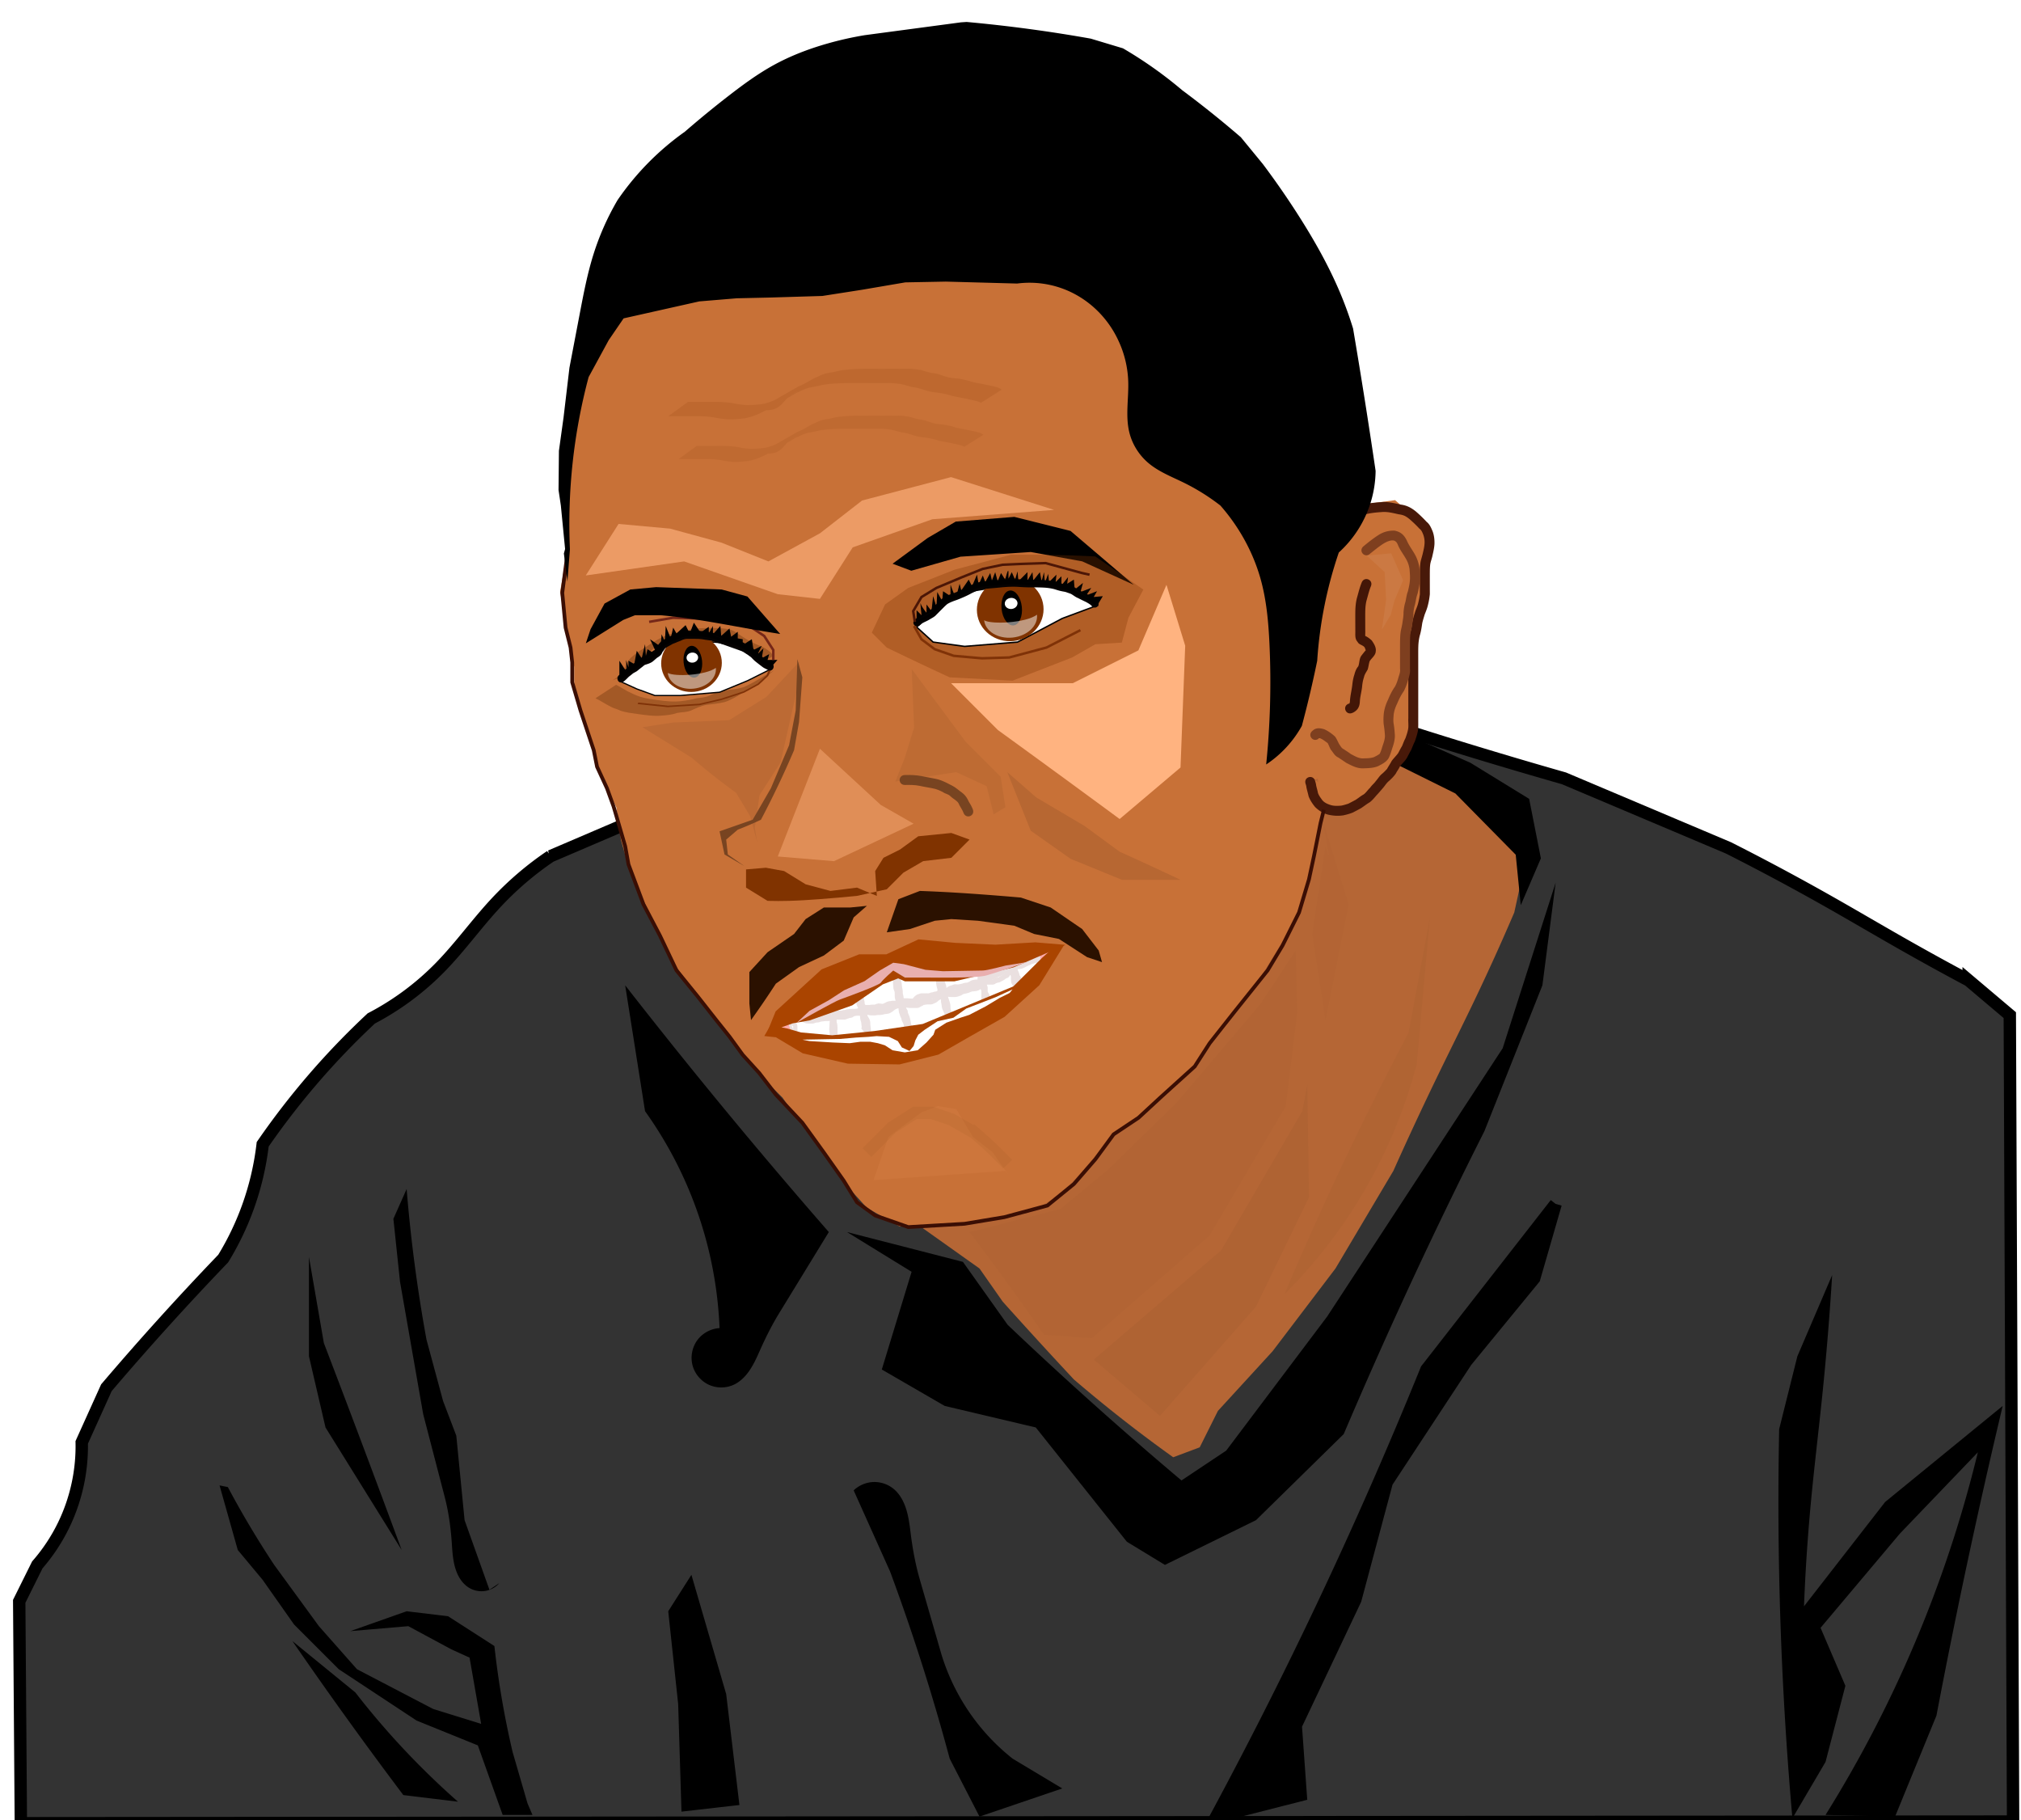 <svg xmlns="http://www.w3.org/2000/svg" viewBox="0 0 744.09 670"><defs><filter id="q" width="1.88" y="-.709" x="-.44" height="2.417" color-interpolation-filters="sRGB"><feGaussianBlur stdDeviation=".635"/></filter><filter id="a" width="1.744" y="-.449" x="-.372" height="1.899" color-interpolation-filters="sRGB"><feGaussianBlur stdDeviation="1.695"/></filter><filter id="c" width="1.289" y="-.556" x="-.145" height="2.112" color-interpolation-filters="sRGB"><feGaussianBlur stdDeviation="2.273"/></filter><filter id="d" width="1.56" y="-.108" x="-.28" height="1.216" color-interpolation-filters="sRGB"><feGaussianBlur stdDeviation="1.369"/></filter><filter id="e" width="1.341" y="-.144" x="-.171" height="1.289" color-interpolation-filters="sRGB"><feGaussianBlur stdDeviation="1.878"/></filter><filter id="f" width="2.021" y="-.092" x="-.511" height="1.184" color-interpolation-filters="sRGB"><feGaussianBlur stdDeviation=".624"/></filter><filter id="g" width="1.396" y="-.129" x="-.198" height="1.257" color-interpolation-filters="sRGB"><feGaussianBlur stdDeviation="1.43"/></filter><filter id="h" width="1.199" y="-.214" x="-.099" height="1.428" color-interpolation-filters="sRGB"><feGaussianBlur stdDeviation=".905"/></filter><filter id="i" width="1.203" y="-.399" x="-.101" height="1.798" color-interpolation-filters="sRGB"><feGaussianBlur stdDeviation=".608"/></filter><filter id="j" width="1.138" y="-.213" x="-.069" height="1.425" color-interpolation-filters="sRGB"><feGaussianBlur stdDeviation=".373"/></filter><filter id="k" width="1.637" y="-.173" x="-.319" height="1.346" color-interpolation-filters="sRGB"><feGaussianBlur stdDeviation=".442"/></filter><filter id="l" width="1.203" y="-.342" x="-.101" height="1.685" color-interpolation-filters="sRGB"><feGaussianBlur stdDeviation=".457"/></filter><filter id="m" width="1.885" y="-2.311" x="-.442" height="5.622" color-interpolation-filters="sRGB"><feGaussianBlur stdDeviation=".635"/></filter><filter id="n" width="2.247" y="-.951" x="-.623" height="2.901" color-interpolation-filters="sRGB"><feGaussianBlur stdDeviation=".635"/></filter><filter id="o" width="1.928" y="-.719" x="-.464" height="2.438" color-interpolation-filters="sRGB"><feGaussianBlur stdDeviation=".635"/></filter><filter id="p" width="1.852" y="-.645" x="-.426" height="2.289" color-interpolation-filters="sRGB"><feGaussianBlur stdDeviation=".635"/></filter><filter id="b" width="1.835" y="-.417" x="-.417" height="1.835" color-interpolation-filters="sRGB"><feGaussianBlur stdDeviation="3.279"/></filter><filter id="r" width="2.144" y="-.826" x="-.572" height="2.651" color-interpolation-filters="sRGB"><feGaussianBlur stdDeviation=".635"/></filter><filter id="s" width="1.865" y="-1.046" x="-.433" height="3.091" color-interpolation-filters="sRGB"><feGaussianBlur stdDeviation=".635"/></filter><filter id="t" width="2.072" y="-.86" x="-.536" height="2.72" color-interpolation-filters="sRGB"><feGaussianBlur stdDeviation=".635"/></filter><filter id="u" width="1.873" y="-.698" x="-.437" height="2.395" color-interpolation-filters="sRGB"><feGaussianBlur stdDeviation=".635"/></filter><filter id="v" width="1.798" y="-.692" x="-.399" height="2.385" color-interpolation-filters="sRGB"><feGaussianBlur stdDeviation=".635"/></filter><filter id="w" width="1.858" y="-.666" x="-.429" height="2.332" color-interpolation-filters="sRGB"><feGaussianBlur stdDeviation=".635"/></filter><filter id="x" width="2.076" y="-.588" x="-.538" height="2.176" color-interpolation-filters="sRGB"><feGaussianBlur stdDeviation=".635"/></filter><filter id="y" width="2.386" y="-.674" x="-.693" height="2.347" color-interpolation-filters="sRGB"><feGaussianBlur stdDeviation=".635"/></filter><filter id="z" width="2.384" y="-1.378" x="-.692" height="3.755" color-interpolation-filters="sRGB"><feGaussianBlur stdDeviation=".635"/></filter><filter id="A" width="1.089" y="-.204" x="-.045" height="1.409" color-interpolation-filters="sRGB"><feGaussianBlur stdDeviation=".345"/></filter><filter id="B" width="1.091" y="-.184" x="-.046" height="1.368" color-interpolation-filters="sRGB"><feGaussianBlur stdDeviation=".321"/></filter><filter id="C" width="1.093" y="-.241" x="-.047" height="1.482" color-interpolation-filters="sRGB"><feGaussianBlur stdDeviation=".261"/></filter><filter id="D" width="1.112" y="-.135" x="-.056" height="1.269" color-interpolation-filters="sRGB"><feGaussianBlur stdDeviation=".301"/></filter><filter id="E" width="1.105" y="-.154" x="-.052" height="1.308" color-interpolation-filters="sRGB"><feGaussianBlur stdDeviation=".218"/></filter><filter id="F" width="1.104" y="-.157" x="-.052" height="1.313" color-interpolation-filters="sRGB"><feGaussianBlur stdDeviation=".309"/></filter></defs><path d="M231.181 302.978l-28.467 12.192a117.022 117.022 0 00-19.988 17.068c-7.159 7.663-13.268 16.27-20.594 23.773a100.618 100.618 0 01-25.44 18.897 283.765 283.765 0 00-39.975 46.328 103.441 103.441 0 01-5.452 23.164 103.423 103.423 0 01-9.085 18.896 1070.565 1070.565 0 00-43.004 47.548L30.09 530.96a66.68 66.68 0 01-6.662 30.479 66.464 66.464 0 01-9.692 14.63L7.074 589.48l.606 81.684 733.499-.61-1.212-296.86-15.143-12.8a1025.778 1025.778 0 01-25.439-14.02c-8.5-4.843-16.929-9.806-25.439-14.63a891.256 891.256 0 00-37.553-20.117l-60.57-25.602a1971.489 1971.489 0 01-64.203-19.506l-12.114 14.63-21.199 8.534-10.296 45.108-27.862 45.109-47.85 42.67c-8.921 9.68-20.994 16.405-33.92 18.897-8.145 1.57-16.648 1.48-24.673-.623-8.025-2.104-15.552-6.254-21.36-12.178-9.433-9.624-13.856-23.913-11.508-37.184l-55.724-64.616-13.931-24.383" stroke="#000" stroke-width="4.561" fill="#333"/><path d="M491.69 274.94l-10.362 16.458-10.972 37.794-20.116 31.698-43.89 45.108-39.622 29.26-52.424-8.534 23.164 23.773 23.163 16.46 8.534 12.19a1947.827 1947.827 0 0026.212 28.65 525.988 525.988 0 0036.574 28.65l9.754-3.657 6.705-13.41 20.117-21.946 23.163-30.479 21.335-35.965a1271.691 1271.691 0 0117.068-36.574c4.251-8.745 8.603-17.442 12.8-26.212a835.275 835.275 0 0014.631-32.307l4.267-19.506-9.143-16.46-9.144-7.924-20.725-8.534-20.726-14.02-10.363 5.486" fill="#b56635"/><path d="M559.912 333.219l-1.852-18.576-22.226-22.557-24.078-11.941 8.643-8.624 20.991 9.288L563 294.077l4.322 21.894-7.409 17.25"/><path d="M419.603 161.827A693.099 693.099 0 00412.245 117l-19.827-13.793a752.12 752.12 0 01-17.851-5.634 329.987 329.987 0 01-25.252.505l-6.897 3.405a253.948 253.948 0 01-24.138.862l-7.759.862a206.367 206.367 0 00-18.208 1.158h-12.426l-20.228 5.739-25 3.448-10.345 4.31-8.621 11.208a2886.25 2886.25 0 01-2.586 12.93c-.582 2.873-1.167 5.744-1.724 8.621a446.443 446.443 0 00-2.587 14.655v37.932l-2.586 14.655 5.173 27.586v8.621l6.896 20.69 2.586 10.345 6.035 12.069 1.724 12.069 3.448 12.069 7.759 16.379 7.759 16.38 9.482 12.93 9.483 11.207 3.448 6.035 10.345 12.069 7.759 7.758a321.953 321.953 0 0016.379 21.552l6.034 9.483 8.621 9.483 12.07 6.896 18.965-.862 21.552-2.586a42.743 42.743 0 0017.24-7.759c4.55-3.435 8.358-7.742 12.07-12.069 3.047-3.552 6.063-7.149 9.483-10.344 6.43-6.01 14.157-10.481 20.69-16.38a62.469 62.469 0 0010.344-12.069l9.483-11.207 11.207-15.517 14.699-23.781 5.991-16.737 3.048-17.598 4.877-13.48-6.897-3.953 10.528-5.086-1.724-12.426-2.69-11.059 1.219-4.292-.462-15.979 5.486-2.42-26.36-22.937-6.391-14.403a634.464 634.464 0 00-22.414-21.908l-9.945-5.32-11.607-9.483" fill="#c87137"/><path d="M351.904 192l21.551-1.725 20.69 5.173 23.276 19.827-18.965-8.621-18.966-3.448-25.862 1.724-18.104 5.172-6.896-2.586 12.93-9.483L351.903 192"/><path d="M380.356 292.862l18.966 11.207 12.93 9.483a1235.732 1235.732 0 0122.414 10.345h-21.552l-18.965-7.759-14.656-10.344-8.62-21.552 13.793 12.069-4.31-3.448" opacity=".42" fill="#a05a2c"/><path d="M293.434 253.913l-6.035 26.724-7.758 12.069-1.724 12.068.862 5.173-2.586-9.483-5.173-8.62a247.164 247.164 0 01-16.38-12.932l-18.103-11.207 11.207-1.724 20.69-.862 13.793-8.621 12.07-12.931-.863 10.344" opacity=".296" fill="#a05a2c"/><path d="M352.06 284.236l-22.413 3.448 3.449-8.62 3.448-11.208-.862-21.552 19.827 26.724 12.93 12.931 1.725 11.207-4.31 2.586-2.587-10.344-11.207-5.173" opacity=".248" fill="#a05a2c"/><path d="M460.523 249.757l-20.69-34.483-32.759-22.413-29.31-31.035-27.586-3.448-37.932 3.448-82.759 15.518-15.517 34.483 1.724-55.172 3.448-25.862 18.966-15.518a1534.65 1534.65 0 01144.826-12.069l24.138 18.966 8.62 37.931 13.794 13.793L451.9 196.31 463.969 217l-3.449 32.759" fill="none"/><path d="M72.563 97.784l-2.64-1.508-4.902-4.526-3.394 8.674 4.525.377 6.411-3.017" transform="matrix(4.572 0 0 4.572 4.604 -143.851)" opacity=".664" filter="url(#a)" fill="#ffb380"/><path d="M90.665 83.831l-5.28 2.64H75.58l3.771 3.771a1549.16 1549.16 0 019.806 7.165l4.902-4.148.377-9.805-1.508-4.903-2.263 5.28" transform="matrix(4.572 0 0 4.572 4.604 -143.851)" filter="url(#b)" fill="#ffb380"/><path d="M48.805 73.649l4.148.377 4.149 1.132 3.77 1.508 4.15-2.263 3.393-2.64 7.165-1.885 8.297 2.64-9.805.754-6.411 2.263-2.64 4.148-3.394-.377-7.542-2.64-7.92 1.131 2.64-4.148" transform="matrix(4.572 0 0 4.572 4.604 -143.851)" opacity=".801" filter="url(#c)" fill="#ffb380"/><path d="M356.97 309.07l-6.705-2.437-12.192 1.219-6.705 4.876-6.096 3.048-3.048 4.877.61 9.143-7.315-3.048-9.754 1.22-9.143-2.439-7.925-4.876-6.705-1.22-7.315.61v6.705l7.925 4.877c2.64.072 5.283.072 7.924 0 3.662-.1 7.32-.337 10.972-.61 4.678-.349 9.352-.755 14.02-1.219l10.972-2.438 6.096-6.096 7.315-4.267 10.363-1.22 6.705-6.704" fill="#803300"/><path d="M326.497 343.21l8.535-1.219 9.143-3.047 6.096-.61 9.753.61 13.411 1.828 7.315 3.048 9.143 1.829 10.363 6.705 5.486 1.829-1.219-4.267-6.096-7.925-11.582-7.924-10.972-3.657a1025.14 1025.14 0 00-15.24-1.22c-3.046-.22-6.094-.428-9.143-.61a541.026 541.026 0 00-12.8-.609l-7.925 3.048-4.267 12.192M314.304 337.722l-3.658 8.534-7.315 5.486-9.143 4.267-8.534 6.096a357.597 357.597 0 01-9.144 13.411l-.61-6.096v-11.582l6.706-7.315 9.753-6.705 4.267-5.486 6.706-4.267h9.753l6.096-.61-4.877 4.267" fill="#2b1100"/><path d="M295.404 249.335l-1.219 16.459-1.829 10.362a347.613 347.613 0 01-12.191 25.603 123.05 123.05 0 01-8.534 3.657l-4.267 3.658.61 5.486 6.095 4.267-7.315-4.267-1.829-8.534 12.192-4.267 6.705-11.583 6.705-15.848 2.439-12.801.61-18.897 1.828 6.705" fill="#784421"/><path d="M114.15 105.29l-1.733 9.333a266.298 266.298 0 00-10 21.067 40.885 40.885 0 006-7.6 40.917 40.917 0 004.666-10.933l1.067-11.867" transform="matrix(4.572 0 0 4.572 4.604 -143.851)" opacity=".265" filter="url(#d)" fill="#784421"/><path d="M100.53 112.27l-6.8 8-5.466 5.333-3.867 3.2-7.333 1.867a203.43 203.43 0 016 8.266l3.866.267 9.467-8.267 6.133-10.4.933-7.6-.133-4.933-3.6 5.467.8-1.2" transform="matrix(4.572 0 0 4.572 4.604 -143.851)" opacity=".23" filter="url(#e)" fill="#784421"/><path d="M105.73 99.601l-1.067 7.067 1.067 6.933 1.867-9.333-2.134-6.934.534 2.934v.133" transform="matrix(4.572 0 0 4.572 4.604 -143.851)" opacity=".367" filter="url(#f)" fill="#a25b2f"/><path d="M103.87 120.93l-6.533 11.2-10.267 8.8 5.333 4.533 7.733-8.8 4.267-8.8-.134-9.066-.4 2.133" transform="matrix(4.572 0 0 4.572 4.604 -143.851)" opacity=".314" filter="url(#g)" fill="#784421"/><path d="M89.865 81.201l-.533 2-2.134.133-1.866 1.067-2.4.933-2.4.934L75.466 86a279.939 279.939 0 01-5.067-2.4l-1.2-1.2 1.066-2.267 1.867-1.333 3.733-1.467 4.534-1.2a111.631 111.631 0 016.8.133l3.866 2.667-1.2 2.267" transform="matrix(4.572 0 0 4.572 4.604 -143.851)" opacity=".562" filter="url(#h)" fill="#803300"/><path d="M337.466 230.816l7.315-6.338 6.705-4.754 7.925-2.377 14.63-2.377h14.63l15.24 7.923-12.8 4.754-16.46 8.715-19.506 1.585-11.582-1.585-6.096-5.546" stroke="#000" stroke-width=".522" fill="#fff"/><path d="M384.156 223.08c.678 6.402-4.24 12.17-10.985 12.885s-12.762-3.897-13.44-10.298 4.24-12.171 10.985-12.885 12.762 3.896 13.44 10.298z" fill="#803300"/><path d="M376.22 223.41c.375 3.545-.99 6.594-3.047 6.812-2.058.218-4.03-2.478-4.406-6.022-.375-3.544.99-6.593 3.047-6.811 2.058-.218 4.03 2.478 4.405 6.022z"/><path d="M374.617 221.892c.12 1.12-.83 2.14-2.12 2.277s-2.433-.661-2.552-1.782.831-2.14 2.121-2.278c1.29-.136 2.433.662 2.551 1.783z" fill="#fff"/><path d="M362.34 228.332c.435 4.107 5.139 6.934 10.512 6.365 5.373-.57 9.38-4.318 8.945-8.425-4.08 3.077-16.772 3.665-19.457 2.06z" opacity=".496" fill="#fff"/><path d="M59.785 86.687c-.056.027-.223.113-.169.082.5-.292 1.004-.577 1.507-.864.066-.037-.13.08-.196.117-.634.366-1.273.723-1.903 1.094-.477.281.959-.552 1.442-.822.076-.043-.148.093-.221.14-.984.41-1.84 1.202-2.868 1.55-.492.125-.998.168-1.5.234-.431.078-.825.271-1.222.446-.356.157-.753.13-1.128.202-.403.144-.828.186-1.252.214-.64.064-1.272-.041-1.905-.123-.481-.07-.973-.117-1.434-.28-.18-.1-.384-.142-.571-.221-.169-.071-.328-.174-.493-.254-.212-.134-.438-.24-.65-.377-.091-.053-.19-.084-.28-.137l1.665-1.085c.093.05.191.09.28.148.21.124.424.241.633.367.339.174.683.33 1.044.453.455.137.929.192 1.397.262.627.084 1.256.16 1.889.083.425-.043.84-.125 1.254-.233.373-.044.752-.071 1.095-.241.4-.176.81-.341 1.247-.396.496-.065 1-.106 1.475-.272.717-.31 2.424-1.314-.5.367.074-.046.147-.094.222-.139.634-.374 1.274-.736 1.904-1.115.48-.289-.966.564-1.45.843-.066.037.126-.08.191-.119.62-.36 1.242-.717 1.864-1.074.057-.033.115-.063.172-.095l-1.539 1.245z" transform="matrix(4.572 0 0 4.572 4.604 -143.851)" opacity=".562" filter="url(#i)" fill="#520"/><path d="M59.575 85.289c-.221-.372-.58-.567-.967-.727-.357-.1-.672-.299-1.001-.463-.351-.23-.698-.466-1.054-.686-.368-.21-.804-.206-1.216-.224a14.436 14.436 0 00-1.73.032c-.325.01-.62.134-.928.217-.14.037-.285.061-.426.096-.363.086-.735.125-1.078.278-.208.083-.054.011-.233.121-.034.021-.14.078-.105.058 2.639-1.52 1.972-1.187 1.39-.764a6.26 6.26 0 00-.609.465c-.182.15-.335.314-.438.526-.096.24-.22.466-.368.677-.16.264-.404.44-.645.62l-1.84.725c.242-.155.508-.32.67-.563a2.21 2.21 0 00.38-.64c.115-.247.125-.304.321-.503.031-.032.057-.067.086-.1.198-.167.388-.338.6-.488.774-.459 1.5-1.031 2.347-1.352.355-.11.722-.16 1.082-.251.45-.112.893-.258 1.362-.278.584-.04 1.168-.046 1.753-.019.442.028.9.048 1.28.302.346.225.688.458 1.043.669.327.161.643.345.992.457.405.189.772.419 1.03.796l-1.698 1.019z" transform="matrix(4.572 0 0 4.572 4.604 -143.851)" opacity=".562" filter="url(#j)" fill="#520"/><path d="M253.317 147.926c1.998.029 3.997.025 5.995.021 1.714-.006 3.427-.018 5.141-.005 1.987.075 4.011.2 5.97.574 1.588.373 3.212.516 4.838.594 2.02-.038 4.09-.13 6.081-.51 1.709-.403 3.313-1.04 4.89-1.793 1.002-.412 1.924-.978 2.884-1.47-13.036 8.853-8.1 4.522-5.096 2.66.18-.116.353-.24.538-.347 26.609-15.264-2.844 1.715 1.041-.567a507.418 507.418 0 018.226-4.724c.317-.179.676-.272 1.001-.435.972-.506 2.008-.916 2.935-1.516-2.392 1.376-4.777 2.764-7.176 4.127-.195.11.367-.257.56-.37a877.304 877.304 0 018.312-4.775c.64-.362 1.352-.552 2.001-.905a14.434 14.434 0 013.844-1.29c1.47-.114 2.865-.578 4.312-.84 2.287-.336 4.594-.482 6.901-.575 1.987-.056 3.975-.031 5.963-.03 2.033.016 4.066-.003 6.099-.002 1.798.01 3.595.003 5.393-.004 1.645-.09 3.263.227 4.892.41 1.541.437 3.039.946 4.627 1.2 1.815.152 3.472.956 5.215 1.42 1.613.504 3.33.39 4.962.732 1.227.251 2.447.485 3.63.906 1.511.466 3.08.663 4.626.984 1.534.348 3.11.59 4.625 1.018.843.177 1.614.484 2.265 1.045l-7.676 4.834c-.611-.405-1.315-.59-2.023-.759-1.525-.35-3.051-.703-4.589-.99-1.571-.324-3.17-.529-4.694-1.054-1.174-.334-2.371-.557-3.567-.797-1.663-.223-3.344-.35-4.96-.843-1.72-.499-3.398-1.162-5.197-1.331-1.557-.312-3.04-.878-4.602-1.151-1.604-.201-3.205-.413-4.827-.325-1.794-.006-3.588-.013-5.382-.006-2.024-.002-4.049-.027-6.073-.016-1.985-.001-3.97.002-5.955.07-2.28.095-4.566.242-6.808.69-1.442.333-2.876.67-4.341.882-1.292.341-2.521.855-3.714 1.457-.296.13-1.05.458-1.332.595-.222.107-.87.463-.657.338 2.377-1.398 4.766-2.776 7.152-4.158.192-.111-.379.229-.568.344l-8.268 4.86c-.987.506-1.978 1-2.984 1.467-.329.148-1.284.656-.973.474 2.421-1.407 9.734-5.54 7.273-4.204-2.598 1.41-18.035 10.44-1.056.559.183-.107-.369.208-.553.312l-.535.376c-.188.091-.388.162-.564.275-3.16 2.027-3.584 5.693-9.286 5.664-.931.525-1.916.96-2.888 1.403a22.623 22.623 0 01-5.01 1.567c-2.054.242-4.135.456-6.204.367a32.768 32.768 0 01-4.897-.676c-1.943-.285-3.911-.482-5.876-.455-1.709.012-3.417.002-5.125-.005-2.019-.004-4.037-.008-6.055.022l7.32-5.319z" opacity=".137" fill="#803300"/><path d="M256.546 164.136c1.825.027 3.65.023 5.476.02 1.565-.006 3.13-.017 4.696-.005 1.815.07 3.664.182 5.453.525 1.451.34 2.935.471 4.42.542 1.846-.034 3.736-.12 5.555-.466 1.56-.368 3.026-.95 4.466-1.637.915-.377 1.758-.894 2.635-1.344-11.909 8.088-7.4 4.13-4.655 2.43.164-.106.322-.22.491-.316 24.307-13.944-2.598 1.566.951-.518 2.491-1.463 4.997-2.9 7.514-4.316.29-.163.618-.248.915-.397.888-.462 1.834-.837 2.68-1.385-2.184 1.257-4.363 2.525-6.554 3.77-.178.1.335-.235.512-.338a804.163 804.163 0 017.592-4.362c.584-.33 1.235-.504 1.828-.826a13.189 13.189 0 013.51-1.18c1.343-.103 2.618-.527 3.94-.766 2.089-.308 4.196-.44 6.304-.526 1.815-.05 3.631-.028 5.446-.027 1.857.015 3.715-.003 5.572-.002 1.642.009 3.284.003 4.926-.003 1.503-.082 2.981.207 4.469.374 1.408.4 2.776.864 4.227 1.096 1.658.139 3.17.874 4.764 1.298 1.473.46 3.04.356 4.532.668 1.12.23 2.236.443 3.316.828 1.38.425 2.814.605 4.226.899 1.401.318 2.84.538 4.224.93.77.16 1.475.442 2.07.954l-7.012 4.416c-.559-.37-1.201-.538-1.848-.693-1.393-.32-2.787-.643-4.192-.905-1.435-.296-2.896-.483-4.288-.963-1.072-.305-2.166-.508-3.258-.728-1.52-.203-3.055-.32-4.53-.77-1.572-.455-3.105-1.061-4.749-1.216-1.422-.285-2.776-.801-4.203-1.051-1.465-.184-2.928-.377-4.41-.297-1.638-.006-3.277-.012-4.916-.005-1.849-.002-3.698-.025-5.547-.015-1.814-.001-3.627.002-5.44.065-2.083.086-4.17.22-6.22.628-1.316.306-2.626.613-3.965.807-1.18.312-2.303.781-3.392 1.33-.27.12-.959.42-1.217.544-.202.098-.794.423-.6.31 2.171-1.278 4.354-2.537 6.533-3.8.175-.1-.346.21-.52.315l-7.551 4.44a78.06 78.06 0 01-2.726 1.34c-.3.135-1.173.599-.889.433 2.212-1.286 8.891-5.06 6.644-3.84-2.373 1.288-16.475 9.536-.965.51.167-.097-.337.19-.505.285l-.488.343c-.172.084-.355.149-.516.252-2.887 1.851-3.274 5.2-8.483 5.174-.85.48-1.75.876-2.638 1.282a20.668 20.668 0 01-4.577 1.43c-1.876.222-3.777.418-5.667.336a29.932 29.932 0 01-4.473-.617c-1.775-.261-3.573-.44-5.368-.416-1.56.011-3.121.001-4.682-.005-1.843-.003-3.687-.007-5.53.02l6.686-4.858z" opacity=".118" fill="#803300"/><path d="M333.17 285.304c2.045-.065 4.072.014 6.086.38 1.656.39 3.342.599 5.001.967 1.575.276 3.043.92 4.469 1.62 1.268.688 2.563 1.202 3.67 2.148.733.64 1.548 1.125 2.285 1.774.915.798 1.494 1.763 1.978 2.863.597.914 1.119 1.88 1.519 2.895.92 2.417-2.498 3.718-3.418 1.302-.348-.974-.958-1.82-1.449-2.725-.282-.641-.477-1.13-1.053-1.594-.742-.658-1.606-1.123-2.329-1.814-.704-.82-1.984-.893-2.814-1.566-1.166-.572-2.358-1.121-3.651-1.332-1.62-.36-3.267-.558-4.883-.943-1.788-.35-3.594-.356-5.411-.318-2.586 0-2.586-3.657 0-3.657z" fill="#784421"/><path d="M484.373 238.366a931.335 931.335 0 003.048-22.554l3.048-12.192 9.143-13.41 4.877-4.877 9.143-1.22 9.753 8.535 2.439 6.705a467.829 467.829 0 00-2.439 25.602l-3.657 11.583v14.63l1.22 13.41-1.22 9.754-5.486 8.534-3.658 4.877-12.191 9.143h-12.192a923.632 923.632 0 01-3.047-35.965l1.219-22.554" fill="#c87137"/><path d="M501.583 185.85c2.218-.59 4.49-.84 6.772-.988 2.49-.265 4.918.352 7.33.875 2.206.282 3.848 1.131 5.55 2.496a47.88 47.88 0 014.035 3.884c1.13.908 1.636 2.153 2.179 3.438.568 1.502.739 3.104.693 4.698-.075 1.452-.407 2.856-.734 4.266-.2 1.07-.63 2.068-.815 3.142-.153 1.11-.151 2.235-.16 3.353-.005 1.344-.002 2.688 0 4.031.002 1.236.003 2.471.003 3.707a25.973 25.973 0 01-.73 4.114c-.276 1.175-.755 2.294-1.191 3.418-.307 1.066-.665 2.117-.889 3.205-.183 1.331-.4 2.662-.742 3.963-.37 1.194-.549 2.427-.648 3.67-.076 1.19-.073 2.383-.074 3.575l.005 3.652.001 3.832v16.177c-.023 1.473.068 2.95-.086 4.416-.217 1.432-.699 2.812-1.17 4.177-.529 1.02-.905 2.098-1.359 3.15-.576.95-1.043 1.951-1.587 2.92-.68 1.223-1.833 2.074-2.605 3.216-.364.88-1.009 1.607-1.412 2.462-.738 1.085-1.67 2.007-2.65 2.871-.823.684-1.351 1.608-2.046 2.416-.817.947-1.62 1.909-2.48 2.813-.765.897-1.495 1.777-2.428 2.511-1.133.652-2.143 1.48-3.236 2.192-.978.557-1.979 1.06-2.974 1.583-1.13.47-2.331.794-3.527 1.054-1.871.3-3.798.176-5.634-.257-1.862-.48-3.453-1.485-4.8-2.829-.97-1.178-1.812-2.462-2.364-3.887-.247-1.132-.592-2.239-.826-3.375-.018-.464-.175-.868-.308-1.304-.748-2.475 2.753-3.533 3.501-1.058.162.538.343 1.077.393 1.64.186.95.508 1.867.668 2.822.335.983.99 1.815 1.592 2.647.756.936 1.946 1.455 3.068 1.805 1.243.398 2.67.33 3.954.218.877-.176 1.74-.439 2.588-.717.9-.47 1.802-.924 2.688-1.416 1.01-.642 1.916-1.437 2.973-2.006.817-.623 1.369-1.463 2.082-2.205.499-.439-.018.045.693-.81.522-.627 1.164-1.15 1.627-1.831.82-.906 1.416-2.006 2.397-2.766.64-.542 1.225-1.167 1.79-1.77.524-.997 1.184-1.912 1.691-2.922.742-1.016 1.665-1.86 2.396-2.885.482-.858.885-1.757 1.42-2.582.417-.967.747-1.97 1.258-2.895.388-1.122.796-2.253.997-3.425.206-1.304-.033-2.658.06-3.973V256.38v-4.144-4.053c0-1.276 0-2.552-.002-3.828-.002-1.22-.005-2.44-.005-3.66.001-1.29 0-2.582.086-3.87.122-1.467.336-2.925.766-4.338.357-1.22.48-2.5.69-3.75.275-1.281.674-2.528 1.06-3.777.385-.991.818-1.975 1.059-3.012.273-1.052.46-2.117.614-3.194 0-1.234-.001-2.467-.003-3.701-.003-1.356-.01-2.713-.002-4.07.015-1.324.019-2.655.219-3.968.209-1.133.606-2.2.852-3.32.277-1.193.576-2.374.643-3.603.08-1.057-.094-2.14-.422-3.146-.374-.925-.634-1.72-1.491-2.356-1.129-1.244-2.366-2.399-3.63-3.504-1.364-1.097-2.202-1.533-4.036-1.773-2.081-.452-4.172-1.03-6.32-.8-2.064.13-4.115.35-6.119.886-2.509.627-3.396-2.921-.887-3.549z" fill="#481909"/><path d="M501.882 201.205c1.813-1.5 3.66-2.986 5.649-4.25 1.82-1.177 3.76-1.675 5.909-1.618 2.399.464 3.666 1.74 4.638 3.893.772 1.728 1.938 3.232 2.86 4.879.846 1.511 1.36 3.098 1.639 4.802.193 1.777.28 3.575.137 5.358-.128 1.455-.465 2.867-.795 4.285-.496 1.31-.646 2.704-.968 4.056-.33 1.011-.483 2.053-.553 3.11.023 1.411-.252 2.794-.448 4.185-.134 1.171-.516 2.282-.67 3.451-.136 1.239-.149 2.486-.16 3.73a1310.51 1310.51 0 000 5.088l.002 4.01c.155 1.475-.29 2.832-.729 4.213a20.004 20.004 0 01-1.53 4.012c-1.028 1.47-1.82 3.044-2.5 4.697-.598 1.207-1.027 2.462-1.225 3.793-.088 1.087-.205 2.197-.063 3.284.259 1.51.406 3.034.487 4.564.018 1.63-.434 3.199-.968 4.723-.394 1.266-.754 2.503-1.365 3.688-.89 1.39-2.328 2.105-3.747 2.83-1.773.79-3.772.782-5.68.852-2.246.051-4.197-1.026-6.135-2.018-.993-.68-1.974-1.347-2.984-2-1.181-.546-1.771-1.654-2.517-2.638-.425-.295-1.18-2.673-1.459-2.723-.825-.572-1.62-1.253-2.57-1.64-.344-.246-1.288.127-.535-.029-1.892 1.764-4.386-.912-2.494-2.675.28-.214.531-.475.843-.64 1.167-.624 2.492-.375 3.68.005 1.457.681 2.766 1.603 3.94 2.704.627.892 1.002 1.864 1.525 2.809.514.694.78 1.397 1.602 1.775.879.602 1.794 1.144 2.637 1.797 1.374.704 2.748 1.582 4.335 1.618 1.378-.05 2.84-.013 4.156-.457.742-.374 1.5-.737 2.154-1.248.536-1.036.797-2.136 1.17-3.241.39-1.062.718-2.164.76-3.3a38.103 38.103 0 00-.473-4.371c-.13-1.407-.083-2.824.086-4.227a15.98 15.98 0 011.46-4.629c.722-1.745 1.533-3.443 2.633-4.988.584-1.08.966-2.258 1.292-3.438.333-1.043.71-1.976.557-3.101 0-1.336-.001-2.671-.003-4.007-.002-1.708-.005-3.416 0-5.124.015-1.397.033-2.797.194-4.186.162-1.177.507-2.303.672-3.474.185-1.306.451-2.6.42-3.926.091-1.267.265-2.523.653-3.738.351-1.325.433-2.725.956-4.01.293-1.25.602-2.491.713-3.777.155-1.478.01-2.98-.106-4.456-.199-1.29-.576-2.46-1.225-3.603-.969-1.759-2.245-3.343-3.021-5.209-.31-.792-.66-1.4-1.52-1.689-1.252-.241-2.67.451-3.72 1.065-1.77 1.1-3.376 2.454-5.011 3.74-1.83 1.829-4.415-.758-2.587-2.586z" fill="#7e3f1f"/><path d="M504.73 215.824c-.65 1.58-1.033 3.25-1.501 4.89-.353 1.18-.482 2.402-.547 3.627-.046 1.332-.036 2.665-.032 3.997.004 1.274.004 2.547.009 3.82.032.61-.036 1.226 0 1.836.015.193.135.48.102.137a9.864 9.864 0 012.314 1.668c.676.992 1.423 2.13 1.48 3.376.014.324-.05.648-.073.972-.311 1.353-1.49 2.132-2.195 3.236-.343 1.006-.413 2.061-.738 3.083-.492.923-1.119 1.714-1.341 2.746a14.622 14.622 0 00-.678 3.248c-.16 2.001-.791 3.921-.865 5.93-.124 1.828-.767 2.984-2.374 3.88l-.388.166c-2.382 1.008-3.807-2.36-1.425-3.368l.224-.092c.014.477.364-.637.309-.743.098-2.083.65-4.08.88-6.147.133-1.266.35-2.519.76-3.728.279-1.102.68-2.196 1.435-3.07.508-1.288.295-2.815 1.187-3.977.074-.104 1.488-1.923 1.577-1.91.05.007.014.099.023.148.227.566-.349-1.154-.45-1.232-.498-.79-1.999-.985-2.477-1.85-.188-.275-.416-.526-.567-.824-.545-1.079-.341-2.323-.377-3.48-.002-1.273-.004-2.545-.01-3.817-.002-1.4-.013-2.803.037-4.203.083-1.498.253-2.99.682-4.434.51-1.788.933-3.607 1.655-5.326 1.02-2.377 4.381-.936 3.362 1.441z" fill="#431607"/><path d="M109.73 76.135l1.467 1.867-.267 1.733v1.2l-.4 1.333-.267-2.4-.666-2.133-1.734-.933 1.867-.667" transform="rotate(14.377 1079.428 317.62) scale(4.572)" opacity=".239" filter="url(#k)" fill="#fff"/><path d="M194.218 663.846l-5.486-18.897a328.358 328.358 0 01-6.705-39.012l-17.068-10.973-15.24-1.828-20.725 7.315 21.335-1.829 15.848 8.534 6.706 3.048 4.267 24.383-17.678-5.486-28.04-14.63-14.02-15.85-16.46-22.554a344.512 344.512 0 01-17.067-28.65l-3.048-.609 6.706 23.774 9.143 10.972 11.582 16.459 16.459 16.459 28.65 18.897 22.555 9.143 9.143 25.602h10.972l-1.829-4.267M314.304 548.637l13.41 29.869a780.742 780.742 0 0121.944 68.882l10.973 21.334 30.479-10.362-18.288-10.972a78.03 78.03 0 01-12.8-12.801 78.171 78.171 0 01-13.412-25.602l-7.924-27.431c-1.644-5.69-2.715-11.524-3.436-17.402-.36-2.94-.748-5.895-1.646-8.716-.899-2.822-2.37-5.545-4.671-7.409-2.072-1.678-4.766-2.57-7.43-2.46s-5.275 1.225-7.2 3.07M180.195 585.21l-9.143-25.602-3.048-31.088-4.877-12.801-6.096-22.554a558.603 558.603 0 01-7.314-55.472l-4.877 10.972 2.438 23.164 8.534 48.766 7.925 30.479c1.5 5.772 2.275 11.698 2.654 17.65.19 2.975.426 5.98 1.327 8.823.451 1.421 1.073 2.795 1.927 4.018.853 1.222 1.943 2.292 3.235 3.035a8.851 8.851 0 005.814 1.049 8.85 8.85 0 005.159-2.877l-3.658 2.438"/><path d="M572.76 443.18l-47.547 60.957a1679 1679 0 01-77.416 164.584l31.088-7.925-1.829-25.602 21.945-46.328 11.583-43.28 29.26-44.499 24.992-30.479 7.925-27.43" stroke="#000" stroke-width="4.57"/><path d="M572.76 324.924l-19.506 60.957-64.615 98.752-37.185 49.376-16.459 10.972a1415.736 1415.736 0 01-64.006-57.3l-16.459-23.163-42.67-10.973 23.773 14.63-10.972 35.966 23.164 13.41 33.526 7.925 33.527 42.06 14.02 8.535 33.527-16.46 32.307-31.697a1895.99 1895.99 0 0151.814-111.553l21.335-53.642 4.877-37.794M674.559 469.397c-.91 14.856-2.13 29.693-3.658 44.499-1.384 13.415-3.022 26.803-4.267 40.232a691.107 691.107 0 00-2.438 37.184l29.869-38.403 43.28-35.356a2572.145 2572.145 0 00-24.383 113.99l-15.24 37.185-25.602-.61a454.237 454.237 0 0016.459-28.65A454.704 454.704 0 00728.2 534.624l-28.65 29.869-29.26 34.745 9.143 21.335-7.314 28.04-12.192 20.726a1320.724 1320.724 0 01-4.876-143.251l6.705-26.822 12.8-29.869M272.241 664.458l-4.876-40.841-12.8-43.89-8.535 13.41 3.657 34.137 1.22 39.622 21.334-2.438M264.923 488.9a147.462 147.462 0 00-6.705-38.403 147.564 147.564 0 00-20.725-41.45l-7.315-46.329a2120.5 2120.5 0 0074.978 90.827l-18.288 29.87c-2.733 4.464-5.069 9.154-7.189 13.94-1.06 2.393-2.15 4.788-3.605 6.964-1.454 2.176-3.318 4.146-5.664 5.307-2.895 1.432-6.434 1.49-9.375.155-2.94-1.335-5.225-4.039-6.051-7.16-.827-3.123-.179-6.602 1.716-9.218 1.895-2.615 4.999-4.315 8.223-4.503M147.885 570.582a6976.475 6976.475 0 00-28.65-76.197l-5.487-31.698v36.575l6.096 26.211 28.04 45.109M168.614 663.241a292.281 292.281 0 01-37.794-40.231l-23.164-18.897a1652.944 1652.944 0 0040.842 56.69l20.117 2.439"/><path d="M283.823 246.288l-8.534 4.267-10.363 4.267-14.63 1.22h-9.144l-6.705-2.439-6.705-3.048a308.955 308.955 0 0011.582-7.924l4.876-4.267 5.486-.61 6.096-1.828 9.144.61 8.534 3.047 10.362 6.705" stroke="#000" stroke-width=".455" fill="#fff"/><path d="M265.706 242.936c.617 5.824-3.858 11.073-9.994 11.722s-11.61-3.545-12.227-9.369 3.857-11.072 9.993-11.722 11.611 3.545 12.228 9.369z" fill="#803300"/><path d="M258.486 243.237c.341 3.224-.9 5.999-2.772 6.197-1.872.198-3.667-2.255-4.008-5.479-.341-3.224.9-5.998 2.772-6.197 1.872-.198 3.666 2.255 4.008 5.48z"/><path d="M257.028 241.855c.108 1.02-.756 1.948-1.93 2.072-1.173.124-2.212-.602-2.32-1.622s.756-1.947 1.93-2.071c1.173-.125 2.212.601 2.32 1.621z" fill="#fff"/><path d="M245.859 247.714c.395 3.737 4.675 6.308 9.563 5.79 4.888-.517 8.534-3.928 8.138-7.664-3.712 2.8-15.259 3.334-17.701 1.874z" opacity=".496" fill="#fff"/><path d="M69.466 123.73l1.2-1.867 2.667-1.066 1.333-.267 1.466.133 1.334 1.2 1.6.667 1.2.933-.134-.133-.533-.667.533.667" transform="matrix(4.572 0 0 8.518 4.025 -619.514)" opacity=".354" filter="url(#l)" fill="#f4975f"/><path d="M319.18 424.288l4.876-4.876 4.267-4.267 8.534-5.487h6.096l7.315 2.439 8.534 4.876a159.982 159.982 0 0112.191 11.582" opacity=".066" stroke="#672f05" stroke-width="4.57" fill="none"/><path d="M291.947 372.278l14.224-8.851 26.724-9.112 28.448-2.343 28.233-3.645-.862 2.864-16.164 17.182-29.095 13.016-37.5 2.604-18.103-5.728z" fill="#faa"/><g stroke="#eae0e0" stroke-width=".2"><path d="M8.384 98.127l.01.683 1.527.057 2.212-.105-.158-.892.124.774 2.378-.242-.291-1.345.366 1.322 1.792-.153 1.146-.353-.3-1.77.435 1.851 1.493-.276 1.758-.461-.242-.965-.084-.72.468 1.687 2.082-.375 1.004-.229-.352-1.675.38 1.46 2.421-.879-.26-1.08.392 1.033 1.735-.904.208-.397-2.84.17-6.268 1.15-4.675.99-2.95.927z" fill="#fff" transform="matrix(4.572 0 0 5.523 251.215 -171.294)"/><path d="M8.94 99.91l-.44-.975 1.966-.078 1.63-.038.144 1.256-.068-1.371 2.366-.292.514 1.59-.481-1.665 1.728-.08 1.275-.351.581 1.581-.56-1.625 1.583-.103 1.739-.468.217.307.365 1.265-.48-1.598 1.802-.33 1.236-.407.655 1.783-.522-1.802 2.433-.926.535 1.54-.45-1.668 1.952-.878.29 1.56-2.927 2.048-5.358 1.203-4.895.892-3.392.106z" fill="#fff" transform="matrix(4.572 0 0 5.523 251.215 -171.294)"/><path d="M8.603 98.262c.002.072.008.144.019.215a.461.461 0 00.069.161c.04.022.082.04.125.054.074.02.15.012.225.008.087-.006.174-.01.261-.012h1.467c.08.003.159-.003.238-.011.066-.004.128-.028.192-.042.065-.014.132-.017.198-.018h.186c.062 0 .123-.012.184-.017l.047-.01c.098-.02.127.118.029.139l-.063.012c-.066.006-.13.018-.197.017h-.182a.961.961 0 00-.171.015c-.07.015-.136.041-.208.045a1.77 1.77 0 01-.253.01H9.763c-.152 0-.305 0-.458.002-.085.001-.17.005-.256.011-.093.006-.187.012-.278-.015a.473.473 0 01-.195-.105.62.62 0 01-.094-.222 1.769 1.769 0 01-.02-.237c0-.1.141-.1.141 0z" filter="url(#m)" fill="#666" transform="matrix(4.572 0 0 5.523 251.215 -171.294)"/><path d="M12.095 97.577c.02.074.052.144.079.215.024.064.031.133.034.2.002.06.002.12.001.18a.353.353 0 00.033.155c.011.025.017.058.038.078.007.006.017.01.025.014.043.024.093.029.14.039.059.011.118.014.177.016l.183.001c.056-.01.11-.026.166-.035.055-.014.116 0 .17-.019a.692.692 0 01.174-.036c.06 0 .12-.011.18-.018.062-.007.126-.009.189-.01h.185a.925.925 0 00.176-.01c.056-.011.111-.028.167-.04.043-.013.036-.013.043-.048a.145.145 0 00-.02-.114c-.028-.053-.06-.105-.085-.16l-.012-.033-.014-.057c-.008-.022-.019-.043-.027-.064a.676.676 0 01-.025-.186 1.416 1.416 0 01-.02-.155c-.004-.06-.005-.12-.005-.18.004-.061-.003-.12-.01-.18l-.003-.032c-.011-.1.13-.115.14-.016l.003.03c.008.066.015.13.012.197 0 .057 0 .114.004.17.004.054.012.107.02.16.002.049.004.098.018.144.016.047.038.092.046.142.025.052.056.102.082.153.038.072.05.135.033.216-.023.083-.062.13-.148.15-.06.014-.12.032-.18.043a1.06 1.06 0 01-.195.011h-.183c-.059.002-.117.003-.175.01-.06.006-.121.017-.183.018a.564.564 0 00-.148.03c-.061.017-.123.015-.186.023-.063.01-.124.033-.189.038-.062 0-.125 0-.188-.002a1.203 1.203 0 01-.2-.019c-.065-.013-.134-.023-.191-.06a.266.266 0 01-.116-.158.494.494 0 01-.042-.206L12.067 98a.513.513 0 00-.025-.156c-.027-.072-.059-.142-.08-.216-.035-.094.098-.144.133-.05z" filter="url(#n)" fill="#666" transform="matrix(4.572 0 0 5.523 251.215 -171.294)"/><path d="M14.283 96.87c.053.073.11.14.15.222.032.064.03.135.041.203.009.047.013.095.024.142.01.053.024.106.033.16.002.051.012.1.028.149a.714.714 0 01.029.175c-.003.035.012.06.03.09.02.025.039.054.068.072.036.014.076.014.114.015.062.002.123.001.184 0a.941.941 0 00.174-.01c.064-.008.13-.01.194-.012.06-.004.119.002.177-.004.049-.019.096-.04.147-.053.063-.013.128-.014.192-.015.066-.001.13.01.195.017a.452.452 0 00.166-.017c.058-.029.12-.05.179-.076.05-.022.098-.044.151-.055a.684.684 0 01.145-.03c.053 0 .103-.01.155-.018.059-.008.118-.008.177-.01h.188c.017-.003.066-.004.07-.028 0-.01.01-.04-.002-.046l-.042-.123a.482.482 0 01-.04-.151c-.005-.063-.004-.125-.005-.188a.738.738 0 00-.01-.16c0-.04-.016-.07-.036-.103a.432.432 0 01-.06-.146c-.01-.059-.01-.119-.018-.178a1.555 1.555 0 01-.015-.19c-.002-.063-.002-.126-.002-.19v-.114c0-.1.142-.1.142 0v.114l.001.186c.002.058.005.117.015.175.007.056.008.111.014.167.008.038.022.07.043.101.03.048.053.098.056.155.01.06.015.121.012.183 0 .057 0 .115.004.172a.372.372 0 00.033.123l.04.117a.208.208 0 01-.019.182c-.05.059-.104.079-.181.084h-.186c-.053 0-.106.001-.16.008-.053.008-.106.019-.16.019a.639.639 0 00-.13.027c-.045.008-.083.031-.125.047-.065.027-.131.053-.196.082a.606.606 0 01-.218.022c-.06-.006-.119-.017-.178-.017-.054.001-.109.002-.162.012-.058.013-.108.046-.166.056-.063.005-.125.002-.188.004-.06.001-.12.004-.18.011a1.084 1.084 0 01-.19.012h-.19a.385.385 0 01-.19-.042.46.46 0 01-.108-.115.279.279 0 01-.05-.153.589.589 0 00-.021-.139.626.626 0 01-.035-.17c-.008-.052-.022-.102-.03-.153-.012-.05-.018-.1-.027-.151-.008-.055-.007-.112-.029-.164-.033-.071-.085-.127-.13-.191-.065-.076.043-.168.108-.092z" filter="url(#o)" fill="#666" transform="matrix(4.572 0 0 5.523 251.215 -171.294)"/><path d="M17.349 96.008c.04.076.087.147.121.225.026.069.037.14.057.21a.83.83 0 01.05.203c0 .056.011.11.02.166.005.056.026.11.039.165.013.066.016.134.017.201 0 .047.01.094.022.14.023.059.035.12.043.184.004.047 0 .098.026.14l.003-.003c.008-.001.026.005.034.006.03.003.033.003.067.004.079.003.157.002.236.001l.3.02c.058-.002.118.008.176 0 .043 0 .063-.025.094-.05a.563.563 0 01.127-.121 1.23 1.23 0 01.14-.088c.051-.03.112-.027.166-.048a.569.569 0 01.176-.04c.065-.004.13-.004.194-.004h.22c.06-.001.121.004.182-.002.048-.002.093-.019.138-.035.061-.023.126-.022.19-.033a.682.682 0 01.155-.04c.059-.005.116-.016.173-.03a.211.211 0 00.111-.069c.018-.04.019-.083.021-.125-.001-.056-.024-.106-.04-.158-.018-.055-.036-.11-.046-.167a1.206 1.206 0 01-.028-.185c-.006-.058.002-.117-.012-.175a.34.34 0 00-.061-.136.366.366 0 01-.047-.181c-.003-.061-.002-.122-.002-.183.006-.053-.007-.1-.022-.15-.005-.034-.022-.063-.036-.092-.044-.09.083-.152.127-.062.017.037.037.073.045.114a.499.499 0 01.027.19c0 .058 0 .116.002.173.002.038.003.079.024.112.037.057.07.117.081.185.013.064.012.128.015.194.005.058.013.116.027.173.008.05.026.098.04.148.022.068.05.134.047.207a.384.384 0 01-.055.21.368.368 0 01-.186.115c-.06.014-.122.026-.184.032a.868.868 0 00-.154.04c-.055.008-.111.009-.164.026a.603.603 0 01-.174.043c-.064.005-.13.002-.194.003h-.22c-.06 0-.12 0-.18.003a.434.434 0 00-.143.033c-.048.016-.099.02-.146.039a1.065 1.065 0 00-.123.076.622.622 0 00-.121.117c-.05.042-.1.08-.169.082-.066.006-.133.001-.199 0l-.291-.02c-.081.001-.163.002-.244 0-.084-.005-.168-.01-.222-.084a.423.423 0 01-.042-.188.693.693 0 00-.039-.165.647.647 0 01-.026-.173 1.03 1.03 0 00-.014-.173c-.014-.058-.037-.115-.041-.176-.009-.056-.02-.112-.021-.17a.737.737 0 00-.045-.18c-.018-.064-.03-.13-.05-.193-.032-.074-.079-.139-.115-.21-.05-.088.073-.158.123-.071z" filter="url(#p)" fill="#666" transform="matrix(4.572 0 0 5.523 251.215 -171.294)"/><path d="M20.698 95.503c.031.09.07.176.11.261.03.07.064.137.093.206a.724.724 0 00.055.136c.029.047.032.102.043.155.012.051.018.104.028.156.006.05.028.096.048.142.026.052.044.107.063.162.017.054.026.11.041.165.008.037.015.053.049.066.034.012.07.009.104 0 .032-.023.064-.048.097-.07.055-.03.115-.05.174-.071.049-.024.106-.017.155-.037.054-.02.108-.04.164-.052.066-.007.133.001.2.005.06.006.119-.004.178-.01.054 0 .107-.014.16-.023.052-.014.106-.02.158-.036a.795.795 0 01.201-.04c.054 0 .107-.012.16-.019.043-.001.08-.021.116-.04a.598.598 0 00.132-.06.712.712 0 01.156-.06l.158-.024c.058-.01.117-.012.176-.013.05-.003.103.004.151-.012.007-.01.006-.029.007-.042.003-.051.002-.103.002-.154a.738.738 0 00-.01-.159 1.338 1.338 0 01-.014-.178c.003-.05-.007-.1-.014-.15a.224.224 0 00-.039-.111 2.444 2.444 0 00-.073-.152.817.817 0 01-.075-.204.844.844 0 00-.05-.142c-.012-.033-.006-.015-.017-.054-.026-.096.11-.133.137-.036.005.022.001.01.01.033a.976.976 0 01.059.17.663.663 0 00.061.167c.026.048.05.097.071.148.029.05.053.101.056.16.008.055.019.111.016.168 0 .053.003.105.01.158.01.06.016.12.013.181 0 .058.002.115-.003.173-.01.071-.035.133-.107.16a.663.663 0 01-.187.017 1.112 1.112 0 00-.156.011 1.79 1.79 0 01-.147.021.569.569 0 00-.12.045.617.617 0 01-.14.066.411.411 0 01-.159.053c-.056.008-.11.02-.167.02a.655.655 0 00-.173.034c-.058.018-.118.026-.177.041-.056.009-.111.023-.168.024-.066.007-.133.017-.2.01-.054-.003-.108-.008-.162-.008-.05.01-.099.03-.147.047-.05.017-.102.02-.152.036-.048.018-.097.035-.144.055-.047.032-.09.073-.146.092a.317.317 0 01-.196-.01.211.211 0 01-.124-.156c-.014-.052-.024-.105-.038-.157-.018-.052-.035-.103-.06-.151-.024-.056-.049-.11-.057-.172-.01-.051-.015-.103-.027-.155-.008-.04-.01-.082-.03-.119a.82.82 0 01-.06-.146c-.028-.068-.062-.133-.091-.2a2.966 2.966 0 01-.114-.271c-.036-.094.097-.144.132-.05z" filter="url(#q)" fill="#666" transform="matrix(4.572 0 0 5.523 251.215 -171.294)"/><path d="M23.949 94.836a.655.655 0 00.054.194c.025.059.042.12.066.18a.606.606 0 01.04.192c-.004.06.012.118.026.176.015.059.016.119.028.177.014.056.012.113.02.17.01.056.02.112.035.167-.01-.001.026.046.027.033.002-.01-.013-.003.003-.007.039-.015.078-.027.115-.046a.93.93 0 01.168-.076c.055-.024.117-.023.17-.052.039-.024.073-.054.113-.076.038-.025.08-.042.118-.067a.564.564 0 01.144-.067c.06-.02.123-.03.186-.035.054-.003.108-.016.162-.022.054-.005.108-.003.162-.012.036-.012.068-.035.098-.057.047-.03.092-.06.143-.08.038-.016.079-.012.117-.022l.04-.014c.05-.014.101-.028.153-.04.049-.01.099-.012.148-.022.011-.001.06-.026.05-.04-.002 0-.003.003-.004.002-.004-.003-.021-.093-.024-.104-.016-.056-.016-.114-.035-.169-.013-.048-.047-.084-.07-.126a.684.684 0 01-.055-.195c-.006-.055-.019-.108-.025-.162-.013-.04-.013-.082-.03-.12-.038-.092.092-.146.13-.053.02.05.028.104.04.157.006.053.02.105.025.159.007.051.02.1.04.148.025.05.068.09.079.148.018.058.025.118.038.178.015.06.034.121.023.183-.033.078-.073.11-.155.133-.047.009-.095.012-.143.02-.047.011-.094.025-.14.037a.967.967 0 01-.15.034c-.041.015-.075.041-.112.063a.457.457 0 01-.158.081c-.056.01-.113.01-.17.014-.055.006-.109.02-.165.021a.675.675 0 00-.16.03.405.405 0 00-.106.051c-.041.026-.086.046-.127.073-.042.02-.073.057-.116.076-.059.03-.122.04-.185.06a.858.858 0 00-.156.071.83.83 0 01-.165.059c-.095.003-.147-.04-.177-.129a1.561 1.561 0 01-.039-.187c-.007-.052-.007-.106-.018-.159-.013-.057-.015-.116-.028-.173-.015-.066-.032-.13-.03-.198a.465.465 0 00-.03-.152c-.023-.059-.04-.12-.065-.178a.799.799 0 01-.063-.23c-.013-.099.128-.116.14-.017z" filter="url(#r)" fill="#666" transform="matrix(4.572 0 0 5.523 251.215 -171.294)"/><path d="M9.027 99.772v-.242c0-.056.007-.119-.027-.167-.022-.041-.061-.055-.098-.078a1.023 1.023 0 01-.151-.076.41.41 0 01-.14-.141c-.033-.09-.016-.138.054-.2a.395.395 0 01.208-.061c.077-.006.154-.003.23.004.08.01.16.01.239.019.057.012.112.031.17.04.056.006.112.003.168.009.058 0 .106.028.159.047.05.021.1.042.152.055.056.01.113.011.17.012H10.496c.059-.002.113-.024.169-.041a.88.88 0 01.223-.029c.068 0 .13-.023.193-.042.078-.022.16-.022.239-.03.073-.01.147-.017.22-.02.075-.003.15-.003.225-.003.065-.007.128-.019.193-.008.069.023.109.078.136.143.02.063.023.127.014.192-.009.051-.013.104-.015.157 0 .062-.001.125-.01.187-.005.058-.015.117-.011.175.015.061.027.122.035.184.007.063.008.127.008.19v.16c-.052.1-.141.037-.141-.024 0-.1.14-.1.141 0 0 .064 0 .014-.141.024v-.158c0-.058 0-.116-.007-.174-.008-.066-.024-.13-.036-.194a1.125 1.125 0 01.013-.201c.007-.058.007-.117.008-.176.002-.057.006-.113.016-.17a.313.313 0 00-.006-.12.147.147 0 00-.029-.05c-.003-.004-.003-.002-.002-.007-.05-.016-.115.017-.166.011-.073 0-.145 0-.218.003-.07.003-.142.01-.212.019-.071.007-.143.008-.213.025-.075.023-.15.048-.229.049-.063.002-.127.004-.188.022-.069.02-.136.047-.21.048H10.16a1.086 1.086 0 01-.201-.017 1.089 1.089 0 01-.17-.06c-.042-.017-.077-.038-.123-.039-.057-.007-.115 0-.172-.01a1.214 1.214 0 01-.166-.039c-.079-.009-.158-.008-.237-.018a1.24 1.24 0 00-.205-.004c-.044.003-.09.006-.13.029-.005.004-.01.014-.016.011-.003-.001-.004-.02-.003.014.015.04.06.064.093.09.046.031.1.047.148.074.06.038.11.058.145.126.008.014.017.028.023.043.026.062.024.13.024.195v.242c0 .1-.142.1-.142 0z" filter="url(#s)" fill="#666" transform="matrix(4.572 0 0 5.523 251.215 -171.294)"/><path d="M12.256 100.17v-.629a.719.719 0 00-.01-.157c-.006-.036-.008-.075-.024-.107a.406.406 0 01-.034-.153c-.003-.062-.003-.125-.003-.187-.003-.067.019-.134.079-.17.012-.007.025-.011.038-.017.065-.019.132-.017.199-.017h.183l.187.001h.182c.046-.005.09-.024.134-.04.053-.014.104-.03.157-.042a.607.607 0 01.15-.031.309.309 0 00.14-.038c.049-.025.095-.052.147-.068.05-.009.1-.022.152-.03.06-.009.12-.01.18-.01h.188a.207.207 0 01.2.092c.03.062.045.132.055.2.006.058.006.115.026.17.02.056.04.113.058.171.017.056.013.115.022.172.012.049.012.1.021.149a.21.21 0 00.047.117c.045.038.092.073.132.117.054.052.076.12.097.19.011.055.04.103.057.157l.008.032c.022.098-.116.13-.138.032l-.005-.022c-.015-.054-.049-.102-.058-.158-.015-.05-.026-.099-.065-.136-.041-.046-.094-.078-.137-.122a.353.353 0 01-.077-.183c-.009-.051-.011-.103-.022-.154-.007-.05-.005-.102-.018-.151a2.512 2.512 0 00-.055-.164.692.692 0 01-.033-.196 1.028 1.028 0 00-.032-.14c-.02-.039-.04-.032-.083-.032h-.187c-.053 0-.106.001-.159.008-.045.008-.089.02-.134.027-.044.012-.08.038-.121.058a.455.455 0 01-.192.052.559.559 0 00-.134.03c-.048.01-.094.025-.14.037-.06.02-.118.045-.181.047H12.5c-.05 0-.1-.002-.149.007-.03.002-.027.028-.026.055 0 .059 0 .118.003.177.003.037.005.074.023.108a.525.525 0 01.034.14c.01.059.014.119.011.18v.628c0 .1-.141.1-.141 0z" filter="url(#t)" fill="#666" transform="matrix(4.572 0 0 5.523 251.215 -171.294)"/><path d="M15.218 100.15c-.058-.04-.111-.088-.167-.132a.347.347 0 01-.099-.195c-.01-.065-.01-.13-.01-.196-.006-.05-.014-.101-.018-.153a1.1 1.1 0 01-.024-.144c-.006-.058 0-.116-.007-.173a.707.707 0 00-.053-.121c-.036-.05-.074-.098-.109-.15-.043-.064-.054-.138-.07-.211a.51.51 0 01-.032-.198c.03-.108.11-.11.203-.094.057.008.113.022.168.038a.677.677 0 00.162.026c.06.003.122.003.183.003h.183c.05-.007.099-.015.149-.02.06-.003.12-.003.18-.004.056.004.111-.007.167-.013.062 0 .12-.018.18-.033.075-.018.152-.017.228-.026.056-.005.112-.016.167-.028.05-.017.097-.043.144-.066.049-.023.093-.054.137-.083.045-.032.093-.058.14-.087.053-.029.11-.049.167-.068a.516.516 0 01.16-.039.585.585 0 01.193.007c.083.032.103.11.111.19a.9.9 0 00.013.146c.006.041.008.083.022.122.03.052.051.107.07.164.023.054.057.103.085.155.026.048.036.103.05.156.012.04.037.074.061.107.033.047.055.1.08.151.03.056.038.119.043.18-.001.053.01.103.017.154.004.043.018.084.023.127.005.1-.136.107-.141.007.004.012 0 .002-.003-.015-.006-.025-.013-.05-.017-.076l-.002-.023c-.008-.054-.019-.108-.018-.162a.318.318 0 00-.03-.13c-.02-.044-.04-.09-.067-.13a.492.492 0 01-.083-.154c-.01-.042-.018-.087-.038-.126-.032-.059-.07-.113-.094-.176a1.097 1.097 0 00-.07-.165.736.736 0 01-.027-.14.907.907 0 01-.014-.158c0-.003-.01-.06-.009-.061 0-.002.005 0 .005-.002s-.003-.003-.004-.004c-.045-.016-.095-.003-.141-.003a.4.4 0 00-.13.033 1.154 1.154 0 00-.138.053c-.046.028-.092.054-.136.085-.049.032-.097.065-.15.09-.058.03-.116.061-.178.079-.06.013-.12.025-.182.03-.07.009-.142.009-.212.024-.064.015-.128.035-.195.035-.061.007-.122.018-.183.015-.057 0-.113 0-.17.004-.053.004-.106.014-.16.02h-.183c-.064 0-.129 0-.193-.004a.821.821 0 01-.193-.032.981.981 0 00-.15-.034c-.014-.002-.03-.001-.043-.007-.004-.001.004-.007.005-.011.003-.011.004-.01-.002-.01-.013.046.026.107.031.153.011.055.017.112.049.16.037.056.08.107.116.163a.642.642 0 01.069.173c.005.058.003.116.007.174.004.049.014.097.023.145.005.055.015.11.02.165 0 .056 0 .112.007.168.008.041.019.08.048.112.05.04.098.082.15.12.086.05.016.173-.071.123z" filter="url(#u)" fill="#666" transform="matrix(4.572 0 0 5.523 251.215 -171.294)"/><path d="M18.316 99.541a.48.48 0 01-.123-.208c-.012-.06-.025-.12-.035-.18-.014-.056-.032-.11-.05-.164-.014-.046-.02-.097-.044-.139-.025-.041-.04-.087-.066-.128-.03-.05-.047-.106-.07-.16a.691.691 0 00-.062-.164c-.036-.053-.062-.11-.091-.166-.022-.049-.054-.097-.05-.152 0-.014.005-.027.008-.04.034-.08.113-.096.192-.104a.978.978 0 01.203.004c.068.01.137.014.206.016l.231.001h.182c.058-.002.117.004.175-.002.054-.004.101-.029.149-.05a.9.9 0 01.171-.076c.044-.023.086-.047.132-.064.06-.017.12-.017.18-.026.065-.01.131-.014.197-.016.063-.002.127-.002.19-.002.051.003.101-.002.15-.015l.162-.06c.04-.018.086-.023.12-.05.035-.023.068-.047.101-.072.047-.034.1-.059.151-.085a.464.464 0 01.178-.064c.08-.015.145.015.198.071a.39.39 0 01.063.164c.01.059.004.118.01.177.019.05.03.101.037.154.012.057.02.116.032.173.013.045.03.089.057.128.028.05.057.1.083.152.019.056.054.104.08.157.018.047.042.09.06.136.015.043.026.087.048.126.03.04.048.085.066.13.037.093-.095.145-.131.052a.478.478 0 00-.06-.117.83.83 0 01-.054-.14c-.016-.042-.04-.08-.055-.124-.026-.053-.062-.1-.08-.156-.023-.048-.051-.093-.076-.14a.585.585 0 01-.076-.174c-.013-.061-.022-.123-.034-.185-.007-.054-.024-.105-.037-.158-.005-.056-.003-.112-.01-.167a.297.297 0 00-.03-.095c-.015-.026-.04-.03-.07-.025a.332.332 0 00-.134.05c-.044.023-.088.044-.13.072-.034.026-.069.052-.106.075a.577.577 0 01-.151.067l-.178.066a.64.64 0 01-.183.019l-.187.001c-.06.002-.12.005-.18.015-.05.007-.103.01-.154.02-.047.015-.086.045-.132.064a.816.816 0 00-.16.07c-.062.028-.124.058-.194.062-.062.006-.125.003-.188.004h-.182c-.078 0-.157 0-.235-.002a1.782 1.782 0 01-.22-.017.83.83 0 00-.231.005c-.003 0-.006.003-.009.002-.002-.002.004-.008 0-.01-.02-.01.029.087.03.09.029.055.055.111.09.163a.699.699 0 01.07.179c.019.047.033.096.059.14.026.044.044.09.07.135a.74.74 0 01.055.163c.019.06.04.121.054.184.008.053.02.107.03.16.018.062.05.115.097.16.064.076-.045.167-.109.09z" filter="url(#v)" fill="#666" transform="matrix(4.572 0 0 5.523 251.215 -171.294)"/><path d="M21.588 98.915c-.036-.071-.073-.141-.096-.218a.666.666 0 00-.049-.163 1.685 1.685 0 01-.06-.172.827.827 0 01-.028-.2.774.774 0 00-.017-.17c-.017-.055-.03-.11-.054-.162-.021-.055-.045-.11-.066-.166a.931.931 0 01-.056-.165c-.016-.076-.027-.12.01-.192a.359.359 0 01.152-.106c.062-.013.122.009.183.017.056.007.113.007.169.008h.183c.058 0 .116.002.173-.006.057 0 .107-.02.16-.037.049-.014.098-.025.147-.04.05-.01.09-.042.135-.066a.591.591 0 01.164-.055c.059-.006.117-.017.175-.03.06-.012.119-.023.177-.038l.196-.065a.857.857 0 01.217-.038c.06.001.12-.01.18-.016.053.001.1-.015.148-.03.048-.014.07-.01.103-.045.034-.02.053-.069.091-.081.022-.007.045-.007.068-.01.083.02.146.078.21.132.058.049.09.111.109.183.012.057.013.115.013.173v.548c.003.044-.009.091.006.134a.492.492 0 00.06.134l.108.139c.042.052.084.106.12.162.02.03.036.065.06.093.063.078-.047.167-.11.089-.026-.033-.048-.07-.07-.106-.033-.053-.072-.102-.111-.151l-.117-.151a.647.647 0 01-.076-.17.637.637 0 01-.012-.173v-.186-.185-.176c0-.047 0-.093-.008-.139a.193.193 0 00-.064-.11c-.024-.02-.048-.043-.073-.062l-.027-.018c-.007-.005-.015-.008-.022-.014-.002 0-.003-.003-.004-.005.006-.005.013-.008.018-.014l-.008.004-.013.013c-.03.031-.008.011-.036.037l-.016.014a.3.3 0 01-.156.075c-.057.018-.114.036-.175.036-.062.007-.124.018-.187.017a.71.71 0 00-.182.032l-.204.066a3.12 3.12 0 01-.182.04c-.06.013-.121.025-.183.032a.434.434 0 00-.12.04c-.053.028-.101.064-.16.076l-.146.04c-.06.019-.12.04-.184.042a1.299 1.299 0 01-.192.008h-.185c-.062-.001-.124-.002-.186-.01-.018-.003-.104-.01-.114-.025a.296.296 0 00-.08.046c-.02.003.005.071.005.085.013.052.03.103.052.152.02.052.042.103.061.155.028.062.045.126.065.19.013.065.02.13.02.195a.696.696 0 00.021.165c.016.053.033.105.054.156a.738.738 0 01.056.18c.018.067.053.126.083.188.05.087-.073.157-.123.07z" filter="url(#w)" fill="#666" transform="matrix(4.572 0 0 5.523 251.215 -171.294)"/><path d="M24.848 98.326a.821.821 0 01-.202-.191.622.622 0 01-.076-.215c-.006-.064-.017-.128-.025-.192a2.01 2.01 0 01-.009-.197c0-.051-.024-.094-.046-.139-.025-.041-.057-.078-.084-.118a.416.416 0 01-.056-.194c-.004-.065-.003-.13-.003-.194-.008-.027.003-.082-.025-.1a.238.238 0 01-.058-.179c.01-.088.052-.133.128-.172a.575.575 0 01.206-.034c.062-.001.125 0 .188 0h.185a.264.264 0 00.112-.03c.04-.034.094-.045.144-.059a.699.699 0 01.176-.046.295.295 0 00.125-.03c.046-.017.089-.042.133-.063.047-.017.093-.038.138-.059.043-.03.087-.059.133-.085a.837.837 0 01.156-.058c.022-.01.055-.013.065-.04a.384.384 0 01.112-.13c.1-.061.15-.06.258-.011a.347.347 0 01.169.229c.014.068.014.138.014.207a.408.408 0 00.013.15c.013.045.024.09.046.13l.09.154c.03.057.065.11.093.167.022.043.048.084.074.125a.418.418 0 01.056.192c-.003.05.034.106.003.153-.012.017-.033.027-.05.04-.09.042-.15-.086-.058-.128-.026.035-.019.014-.02.054v-.009c-.007-.032-.017-.063-.016-.096a.282.282 0 00-.034-.13 1.698 1.698 0 01-.082-.139c-.026-.054-.06-.103-.087-.156l-.095-.162a.775.775 0 01-.055-.152.531.531 0 01-.02-.193c0-.057.001-.115-.009-.171a.204.204 0 00-.094-.138c-.05-.026-.06-.033-.112-.003a.249.249 0 00-.078.095.245.245 0 01-.146.098.714.714 0 00-.123.045c-.05.028-.096.062-.145.091-.045.02-.09.042-.137.06-.043.019-.084.043-.129.06a.425.425 0 01-.169.044.653.653 0 00-.159.042c-.042.011-.081.019-.115.049a.415.415 0 01-.177.044h-.368c-.05.002-.101.004-.149.02-.029.013-.045.02-.05.056-.01.027.014.062.03.082a.33.33 0 01.054.186c0 .06 0 .12.003.181.004.045.009.09.033.129.03.045.066.085.092.132.032.064.06.128.062.201 0 .06.001.121.008.181.007.062.018.123.023.185a.53.53 0 00.05.156.679.679 0 00.174.162c.08.06-.005.173-.085.113z" filter="url(#x)" fill="#666" transform="matrix(4.572 0 0 5.523 251.215 -171.294)"/><path d="M27.244 96.902a1.188 1.188 0 00-.037-.227c-.015-.06-.042-.116-.059-.175a.615.615 0 00-.064-.172.43.43 0 00-.08-.116.283.283 0 01-.081-.15.654.654 0 00-.05-.138c-.025-.04-.054-.073-.074-.117-.017-.058-.024-.12-.034-.18a.222.222 0 01.066-.189c.051-.051.117-.065.186-.071.064 0 .126-.01.19-.017.05.002.093-.016.14-.031.048-.016.094-.032.14-.052.06-.022.116-.05.175-.074.053-.016.103-.04.154-.062.047-.01.09-.029.136-.046.045-.027.096-.038.147-.05.06-.017.12-.028.18-.042a.606.606 0 00.141-.055c.041-.015.065-.044.091-.076.023-.032.052-.065.059-.105l-.003.009c.016.071-.006.019.126.037l-.004.024-.003.04c-.003.05.017.099.027.148.02.06.026.124.039.185.015.05.015.105.026.156.004.043.025.078.041.117.012.04.032.078.052.115.018.05.043.097.065.146.025.066.03.135.023.204-.003.045-.013.09-.01.135.005.1-.137.107-.141.007a1.005 1.005 0 01.01-.154.31.31 0 00-.012-.135c-.02-.046-.044-.09-.06-.138-.022-.041-.045-.082-.058-.127-.019-.048-.044-.092-.05-.144-.008-.051-.01-.104-.025-.154-.012-.061-.019-.124-.038-.184-.013-.062-.037-.123-.03-.188 0-.013.01-.105.018-.109.138-.05.122-.057.145.018a.345.345 0 01-.088.187.335.335 0 01-.132.11.758.758 0 01-.179.07c-.058.012-.118.024-.176.04-.045.011-.09.02-.131.045-.044.016-.086.036-.132.045-.052.02-.101.046-.155.062-.058.023-.114.051-.172.073-.05.022-.101.04-.153.057-.055.017-.108.037-.166.036-.065.008-.13.018-.195.018-.033.002-.068.003-.094.027l-.014.014h-.004c-.011.014-.012.039-.012.055.008.05.015.1.025.15.012.04.054.064.068.105a.817.817 0 01.06.164c.01.035.016.065.047.09a.561.561 0 01.102.144.763.763 0 01.078.206c.015.06.045.115.059.175.021.082.035.164.04.248.012.1-.129.115-.14.016z" filter="url(#y)" fill="#666" transform="matrix(4.572 0 0 5.523 251.215 -171.294)"/><path d="M28.469 94.311c-.008.1-.025.16-.1.23a.392.392 0 01-.21.086c-.064.014-.13.022-.195.026a.37.37 0 00-.14.05c-.045.024-.093.044-.136.072-.036.032-.083.05-.115.084a.687.687 0 01-.135.108l-.115.074c-.042.032-.092.05-.134.08-.034.03-.072.054-.106.083-.047.032-.097.06-.144.091-.069.047-.127.05-.197.007l-.024-.026c-.018-.028-.014-.032-.026-.055-.007-.014-.02-.027-.029-.04-.035-.05-.064-.107-.093-.161-.027-.062-.062-.118-.09-.18-.028-.053-.041-.112-.063-.168-.029-.048-.06-.094-.085-.145-.015-.038-.035-.074-.053-.11-.044-.09.082-.153.127-.064.018.037.037.073.052.11.028.056.065.104.092.16.02.053.033.109.06.16.025.058.06.111.085.17.026.05.052.1.083.146.008.01.065.084.048.088-.009.004.005-.003.001.004-.001.002-.006 0-.007.003-.004.009.056-.022.04-.016.044-.03.09-.056.134-.084.038-.03.078-.059.115-.09.045-.03.094-.05.138-.082.038-.024.076-.05.115-.073a.537.537 0 00.11-.09c.043-.04.093-.068.14-.103.047-.03.097-.053.146-.078a.512.512 0 01.197-.066c.061-.004.123-.012.184-.025a.25.25 0 00.136-.051c.009-.007.019-.012.025-.02.024-.035.023-.083.029-.122.012-.1.152-.082.14.017z" filter="url(#z)" fill="#666" transform="matrix(4.572 0 0 5.523 251.215 -171.294)"/></g><g fill="#a40"><path d="M285.577 372.304l16.918-15.463 13.785-5.522h10.026l11.853-5.523 13.548 1.289 14.758.669 14.727-.853 11.127.92-7.604 3.313-11.533 4.97-21.812 5.155h-18.172l-2.506-1.104-5.64 2.208-11.278 7.732-15.665 5.523-6.266 1.104-9.4 3.313z"/><path d="M283.688 377.435l6.089 1.162 5.177 1.473 11.42 1.04 15.532-1.561 17.817-2.603 33.345-13.817 10.686-10.602 4.713-4.203 3.322-.465-9.126 14.818-12.794 11.64-14.01 7.962-10.354 5.942-14.314 3.613-19.034-.279-16.597-3.802-9.897-5.917-4.262-.452z"/></g><path d="M9.207 99.19c.189-.094 3.017-1.414 3.489-1.556.471-.141 3.158-.942 3.3-1.131.14-.189.99-.801.99-.801l.942.471h1.98c.377 0 3.771.047 4.573-.141.801-.189 3.3-.896 3.3-.896l-1.745.236s-1.508.33-1.838.33c-.33 0-3.206.047-3.206.047l-1.414-.095-1.744-.377-.849-.094-1.084.519-1.225.707-1.65.612-1.226.66-1.555.708z" filter="url(#A)" fill="#e9afaf" transform="matrix(4.572 0 0 5.523 251.215 -171.294)"/><path d="M9.668 100.31l3.017-.047 1.32-.094.99-.047.66-.048.99.047.707.283.33.425.613.235.33-.33.14-.377.237-.377.518-.33 1.037-.566 1.273-.235 1.037-.613 2.357-.754 1.367-.519-.235.236-.802.33-1.131.565-1.32.566-.707.189-1.132.33-.895.471-.142.33-.565.519-.707.518-1.038.142-.99-.142-.612-.33-.566-.141-.613-.095h-.801l-.849.095-1.367-.047-1.885-.095z" filter="url(#B)" fill="#fff" transform="matrix(4.572 0 0 5.523 251.215 -171.294)"/><path d="M72.599 81.868l.6 1.067 1.067.8 1.533.533 2.267.2 2.2-.067 3-.8 2.733-1.4" transform="matrix(4.572 0 0 4.572 4.604 -143.851)" opacity=".996" filter="url(#C)" stroke="#7f3207" stroke-width=".2" fill="none"/><path d="M48.699 86.568l.6 1.067 1.067.8 1.533.533 2.267.2 2.2-.067 3-.8 2.733-1.4" transform="matrix(-3.683 .948 .685 2.66 404.065 -31.118)" opacity=".996" filter="url(#D)" stroke="#7f3207" stroke-width=".2" fill="none"/><g><path d="M282.96 246.207c-.567-.344-1.188-.562-1.742-.936-.312-.211-.605-.457-.909-.682a73.389 73.389 0 01-2.087-1.64c-.513-.458-.985-.96-1.456-1.47-.505-.383-.963-.835-1.452-1.24a12.024 12.024 0 00-1.616-.864c-.11-.056-.223-.104-.33-.167-.197-.117-.4-.285-.606-.392-.334-.172-.699-.293-1.04-.45-.713-.359-1.487-.496-2.242-.699-.754-.341-1.498-.66-2.3-.821-.818-.074-1.602-.344-2.398-.55-.843-.293-1.676-.592-2.535-.824-.853-.265-1.74-.305-2.61-.45a15.52 15.52 0 00-2.3-.287c-.769-.034-1.538-.034-2.307-.035l-2.287.003c-.577.045-1.129.203-1.672.415-.728.383-1.51.612-2.253.947-.591.285-1.222.413-1.78.777-.589.348-1.196.653-1.796.979-.468.217-.763.669-1.1 1.07-.18.447-.604.695-.773 1.145-.312.854-1.01 1.282-1.698 1.697-.598.476-1.15 1.021-1.756 1.485-.745.502-1.596.763-2.432 1.013-.513.155-.893.578-1.324.903-.567.436-1.13.88-1.684 1.337-.554.49-1.268.686-1.835 1.149-.48.413-.993.776-1.479 1.182-.523.515-1.024 1.049-1.583 1.518l-.333.24c-1.08.767-2.051-.94-.971-1.707l.217-.15c.56-.47 1.05-1.021 1.587-1.521.508-.422 1.042-.798 1.54-1.232.57-.421 1.206-.7 1.782-1.106a66.777 66.777 0 011.755-1.393c.6-.44 1.136-.999 1.864-1.174.642-.19 1.299-.385 1.886-.737.663-.485 1.227-1.126 1.907-1.588.414-.249.771-.344.95-.847.294-.598.72-1.049 1.066-1.606.49-.572.95-1.188 1.626-1.499.566-.305 1.138-.595 1.695-.92.639-.393 1.32-.613 2.001-.895.774-.339 1.576-.594 2.333-.98.733-.279 1.481-.486 2.259-.525l2.29-.002c.8 0 1.6 0 2.4.037.832.05 1.661.137 2.48.308.92.164 1.86.192 2.76.483.854.231 1.686.519 2.52.82.768.2 1.524.461 2.315.53.83.174 1.627.447 2.395.845.845.226 1.71.39 2.507.795.67.308 1.35.581 1.968 1.005.699.317 1.382.668 2.021 1.118.55.462 1.08.952 1.632 1.411.405.444.814.878 1.253 1.282a70.88 70.88 0 002.026 1.591c.255.19.496.402.756.58.568.392 1.219.594 1.794.968 1.111.71.213 2.466-.898 1.757z" stroke="#050202" stroke-width=".956"/><path d="M228.044 250.249v-7.01l2.743 4.267-.305-4.572.914 2.743v-2.438l2.134 1.219.914-4.877 1.829 2.743 1.22-5.181.304 4.267.61-2.439s3.352 2.439 3.047 1.22c-.304-1.22-2.133-4.877-2.133-4.877l3.962 2.743.305-4.572 1.219 2.743.305-5.79 1.829 4.571.914-3.962 1.22 2.133 3.352-3.047 1.524 3.047 1.524-3.962 2.438 3.658 3.048-2.134v2.438l1.524-2.743v3.048l2.743-3.048.305 3.658 3.047-2.743.61 3.048 2.438-1.83v2.44l1.829.304v2.133l3.353-2.133.61 3.962 3.047-1.524-1.524 3.048 2.134-2.133-.61 3.657 2.743-1.524-.61 2.134h3.658l-2.438 2.743-7.62-6.096-12.191-5.486-10.058-.305-6.4 1.829-4.878 3.352-10.058 7.62z"/></g><g><path d="M402.416 222.89c-.672-.755-1.554-1.249-2.432-1.724a68.122 68.122 0 01-2.839-1.404c-.958-.36-1.729-1.048-2.61-1.535-.551-.227-1.122-.404-1.681-.61-.575-.218-1.19-.28-1.788-.411-.87-.158-1.71-.436-2.551-.701-1.118-.324-2.27-.492-3.426-.602-1.672-.123-3.35-.137-5.025-.147-1.575.052-3.142-.054-4.713-.14-2.41-.191-4.815-.034-7.215.2-2.12.225-4.248.363-6.368.588-1.527.187-2.909.89-4.266 1.57-1.698.954-3.494 1.714-5.305 2.423-1.258.437-2.528.87-3.661 1.581-.802.643-1.5 1.398-2.231 2.117-.644.612-1.242 1.265-1.88 1.881-.607.706-1.476 1.116-2.266 1.583-.946.616-2.013.998-2.993 1.556-.292.256-.586.508-.887.754-1.003.816-2.157-.602-1.154-1.418.38-.31.738-.645 1.14-.927.972-.548 2.02-.94 2.963-1.538.67-.397 1.417-.724 1.927-1.326.635-.612 1.228-1.262 1.868-1.869.829-.814 1.616-1.677 2.555-2.37 1.237-.75 2.58-1.276 3.953-1.727 1.76-.687 3.503-1.427 5.152-2.354 1.554-.779 3.142-1.553 4.892-1.755 2.126-.225 4.258-.364 6.384-.589 2.491-.243 4.989-.402 7.492-.206 1.541.085 3.079.19 4.624.138 1.73.01 3.463.025 5.19.154 1.282.125 2.56.314 3.8.679.789.248 1.575.513 2.392.658.683.15 1.384.224 2.037.485.649.247 1.323.43 1.95.736.851.498 1.62 1.133 2.548 1.501.945.495 1.902.968 2.867 1.421 1.03.56 2.06 1.153 2.852 2.036.914.914-.379 2.208-1.293 1.293z" stroke="#050202" stroke-width=".914"/><path d="M337.464 228.307v-3.658l1.829 1.83s-.61-5.487-.305-4.268c.305 1.22 2.134 3.353 2.134 3.353v-3.048l1.828 2.438.61-5.486 1.219 3.962.305-5.486 1.829 3.353.304-3.658 2.743 1.829V215.2s1.83 5.486 2.134 4.267c.305-1.22 1.219-4.572 1.219-4.572l.61 2.438 2.743-3.962 1.219 2.438 1.828-4.267.61 3.658 1.524-3.353.914 2.439 1.83-3.353.609 2.743 1.219-3.048.914 3.353 1.22-3.048 1.523 2.438s1.22-4.877 1.22-2.743v2.438l1.218-2.438 1.22 2.743.914-3.048.305 3.658 3.352-3.353v3.048l1.83-3.048.304 3.048 2.438-3.048.61 3.353.914-3.353.305 3.962 1.22-3.352.304 3.048 2.743-2.743-.305 2.743 2.134-2.134v3.353l2.438-3.048-.305 2.438 2.439-1.524.304 3.658 3.048-2.439-.914 3.353 3.962-1.524-1.829 2.743 3.963-1.524-1.22 2.134 3.353-.305-1.829 3.048-2.438-1.829-5.181-3.353-7.01-1.828-7.925-1.524-10.362.914h-5.79l-2.44.61-5.79 1.524-7.62 3.962-7.01 4.267z"/></g><path d="M61.266 84.601v-.8l-.733-1.133-1-.667-2.2-.467-1.934-.266-2.2-.067-1.933.333" transform="matrix(4.572 0 0 4.572 4.604 -143.851)" filter="url(#E)" stroke="#762718" stroke-width=".2" fill="none"/><path d="M275.18 219.582l12.07 13.794a661.223 661.223 0 01-10.345-1.724c-8.61-1.505-17.195-3.182-25.863-4.31-2.58-.337-5.167-.624-7.758-.863H233.8l-4.31 1.724-13.794 8.621 1.724-5.172 5.173-9.483 9.483-5.172 9.482-.862 24.138.862 9.483 2.586"/><path d="M72.666 81.535l-.133-.867.666-1.133 1.2-.733 2.067-.867 1.667-.667 1.6-.333 1.466-.067 2-.066 2.933.8.6.133" transform="matrix(4.572 0 0 4.572 4.604 -143.851)" filter="url(#F)" stroke="#4c1606" stroke-width=".2" fill="none"/><path d="M208.846 204.226l-1.829 14.02 1.22 12.801 1.828 7.315.61 5.486v7.315l3.048 10.363 4.876 14.63 1.22 6.096 3.657 7.924 2.438 6.706 4.267 14.63 1.22 6.705 5.486 14.63 6.096 11.583 6.095 12.8 7.925 9.754 6.705 8.534 4.877 6.096 4.876 6.705 6.096 6.706 6.096 7.924 9.753 10.363 7.925 10.972 7.315 10.363 4.876 7.924 6.706 4.877 12.191 4.267 20.726-1.22 14.629-2.438 15.849-4.267 9.753-7.924 7.925-9.144 6.705-9.143 9.144-6.096 7.924-7.315 12.8-11.582 5.487-8.534 9.143-11.582 12.192-15.24 5.486-9.143 6.096-12.192 3.657-12.191 1.829-8.534 2.438-12.192 1.22-4.876" stroke="#3a0e04" stroke-width="1.374" fill="none"/><path d="M353.75 8.23l-35.339 4.714a123.974 123.974 0 00-13.953 3.138c-6.797 1.947-13.445 4.486-19.64 7.896-5.702 3.139-10.978 6.992-16.131 10.968a371.757 371.757 0 00-16.54 13.541 100.23 100.23 0 00-24.783 25.182 96.835 96.835 0 00-8.9 20.084c-2.2 7.027-3.59 14.277-4.972 21.51-1.275 6.694-2.558 13.392-3.833 20.09l-2.172 18.315-1.705 12.287-.142 14.43.853 5.714 1.562 16.002-.448 1.65 1.3 10.352.93-11.889a209.261 209.261 0 016.88-63.405l7.401-13.6 5.48-8.012 27.875-6.248 13.775-1.143 12.639-.286 18.887-.571 14.627-2.286 15.905-2.715 14.91-.285 26.272.714a35.426 35.426 0 0119.17 2.857 36.295 36.295 0 0110.244 7.02 37.386 37.386 0 017.933 11.268 38.288 38.288 0 013.55 14.716c.236 6.35-1.104 12.833.427 19.002 1.088 4.386 3.634 8.386 7.1 11.286 3.786 3.168 8.492 4.968 12.923 7.144a78.24 78.24 0 0113.49 8.43 71.065 71.065 0 018.839 12.561c2.503 4.531 4.51 9.34 5.919 14.32 2.216 7.84 2.936 16.021 3.313 24.158a300.593 300.593 0 01-1.215 44.28 40.858 40.858 0 0013.132-14.206 414.463 414.463 0 005.656-23.964 154.015 154.015 0 017.953-39.862 41.406 41.406 0 0011.644-18.145 41.244 41.244 0 001.905-11.895 2422.614 2422.614 0 00-8.295-52.397 139.293 139.293 0 00-5.03-13.775c-4.091-9.599-9.25-18.712-14.851-27.515a303.811 303.811 0 00-13.349-19.287l-8.094-9.858a385.879 385.879 0 00-21.605-17.319 152.975 152.975 0 00-21.796-15.408l-11.84-3.563a539.44 539.44 0 00-45.726-6.143l-2.13.143M209.333 214.82l1.562.286-1.562-.286"/></svg>